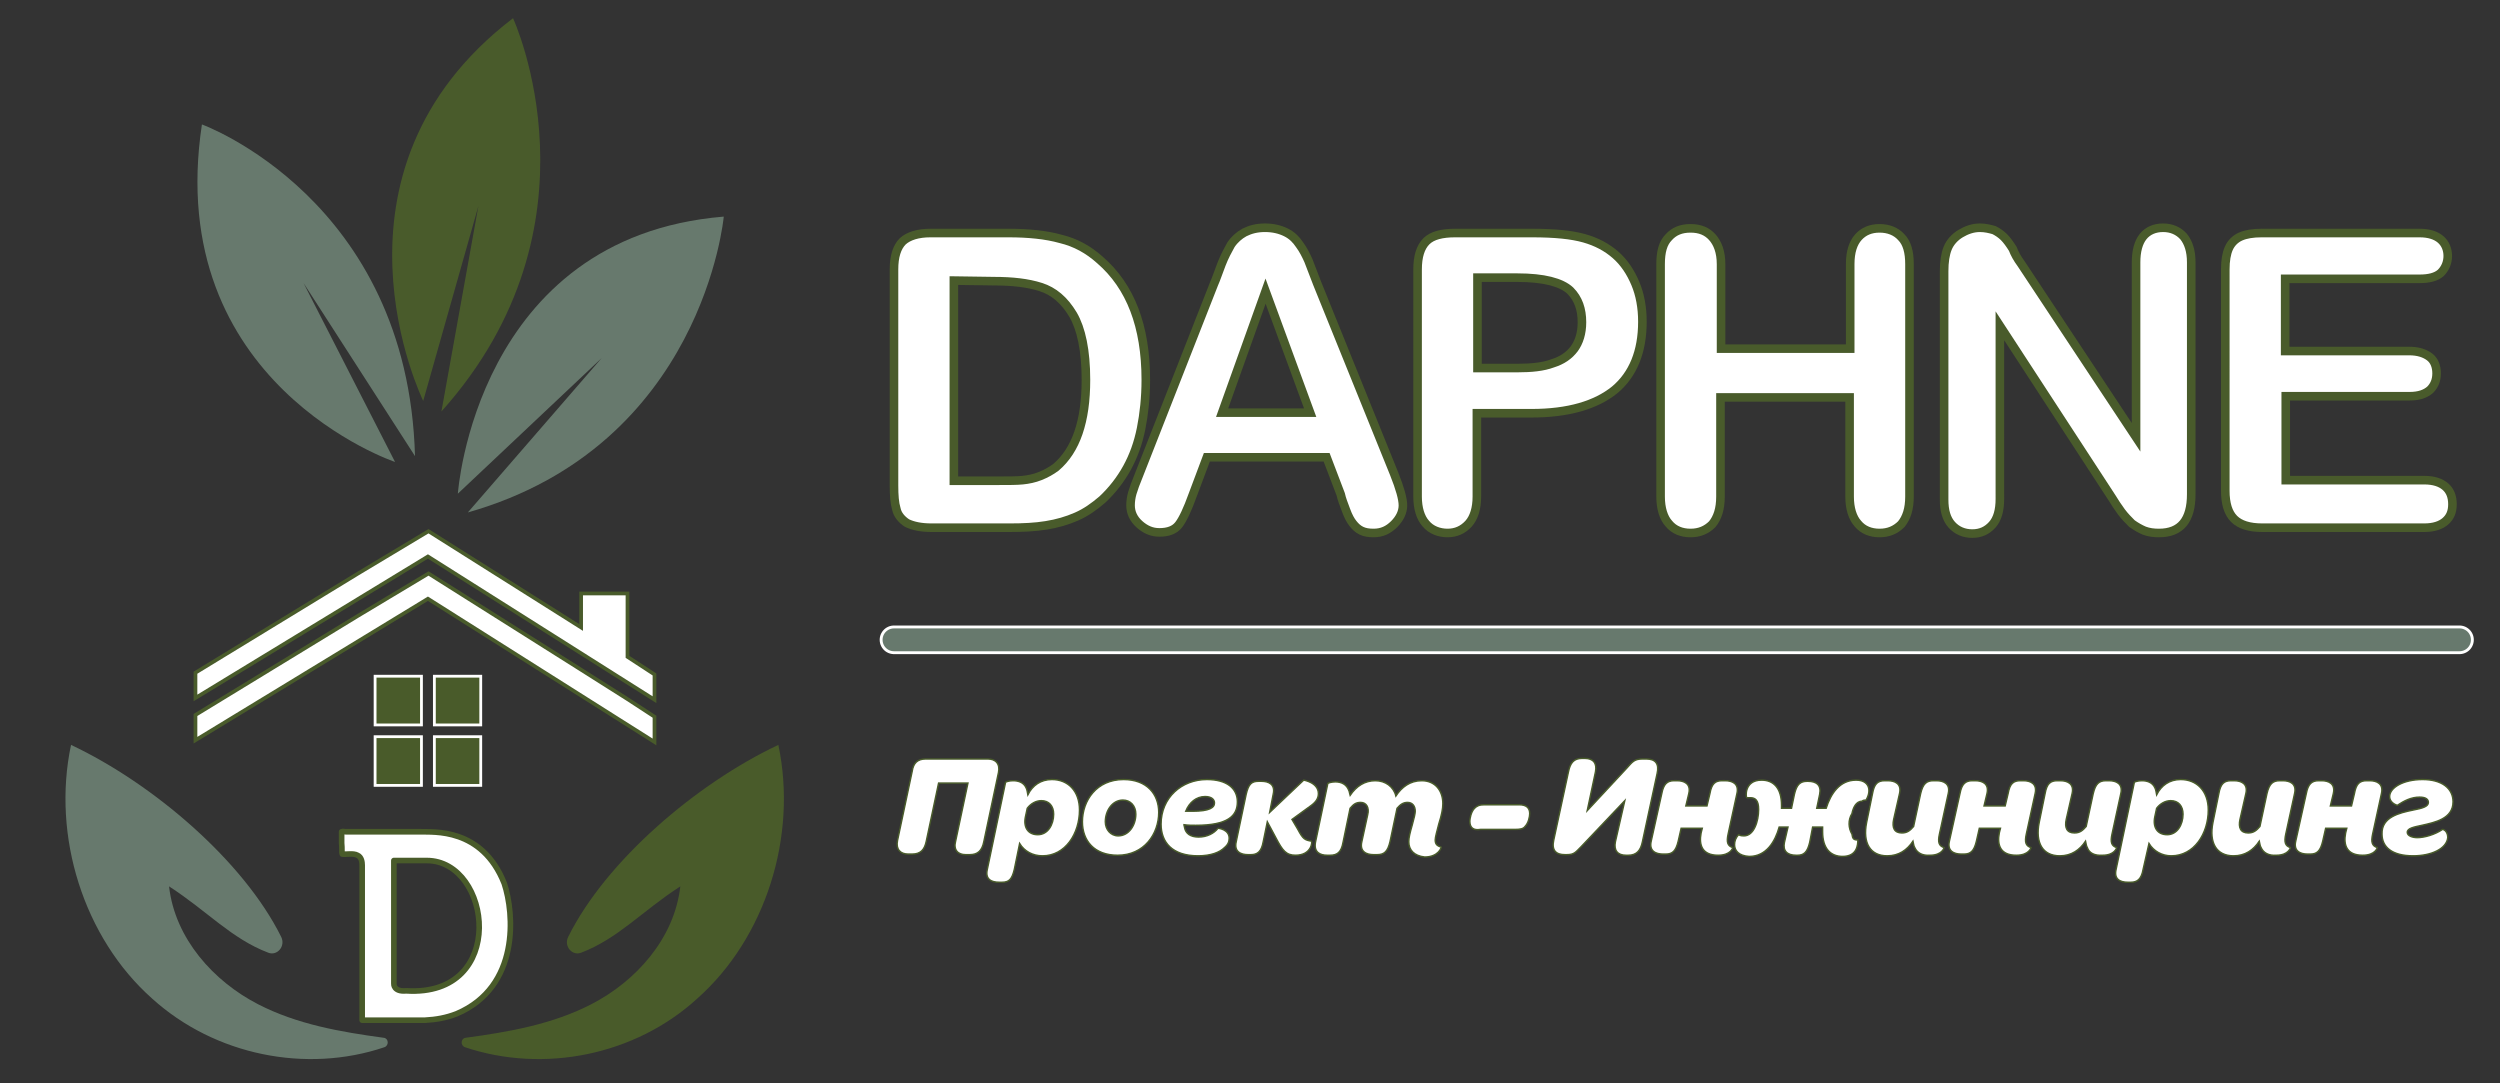 <?xml version="1.0" encoding="utf-8"?>
<!-- Generator: Adobe Illustrator 28.5.0, SVG Export Plug-In . SVG Version: 9.03 Build 54727)  -->
<svg version="1.1" id="katman_1" xmlns="http://www.w3.org/2000/svg" xmlns:xlink="http://www.w3.org/1999/xlink" x="0px" y="0px"
	 viewBox="0 0 425.9 184.5" enable-background="new 0 0 425.9 184.5" xml:space="preserve">
<rect x="0" y="0" width="425.9" height="184.5" fill="#333333" stroke="none"/>
<path fill="#495B2A" d="M79.2,178.4c-0.8-0.3-0.7-1.5,0.1-1.6c7.4-1,14.8-2.3,21.4-5.7c7.6-3.9,14.2-11.2,15.2-20.1
	c-6.5,4.2-10.6,8.9-16.9,11.3c-1.5,0.6-3-1.1-2.2-2.7c6.4-12.9,21.8-26.1,35.8-32.7c3.3,15.6-2.2,32.9-13.8,43.2
	C108.2,179.8,92.6,182.9,79.2,178.4"/>
<path fill="#67796D" d="M65.5,178.4c0.8-0.3,0.7-1.5-0.1-1.6c-7.4-1-14.8-2.3-21.4-5.7c-7.6-3.9-14.2-11.2-15.2-20.1
	c6.5,4.2,10.6,8.9,16.9,11.3c1.5,0.6,3-1.1,2.2-2.7c-6.4-12.9-21.8-26.1-35.8-32.7c-3.3,15.6,2.2,32.9,13.8,43.2
	C36.6,179.8,52.2,182.9,65.5,178.4"/>
<polygon fill="#FFFFFF" stroke="#495B2B" stroke-width="0.633" stroke-miterlimit="22.93" points="106.9,111.9 106.9,101.1 
	99,101.1 99,106.9 73,90.5 61,97.7 33.3,114.6 33.3,118.9 72.9,94.8 111.5,119.2 111.5,114.9 "/>
<polygon fill="#FFFFFF" stroke="#495B2B" stroke-width="0.633" stroke-miterlimit="22.93" points="99,114.1 73,97.7 61,104.9 
	33.3,121.8 33.3,126.1 72.9,102 111.5,126.4 111.5,122.1 106.9,119.1 "/>
<rect x="63.9" y="115.2" fill="#495B2A" stroke="#FFFFFF" stroke-width="0.478" stroke-miterlimit="10" width="7.9" height="8.3"/>
<rect x="63.9" y="125.5" fill="#495B2A" stroke="#FFFFFF" stroke-width="0.478" stroke-miterlimit="10" width="7.9" height="8.3"/>
<rect x="74" y="115.2" fill="#495B2A" stroke="#FFFFFF" stroke-width="0.478" stroke-miterlimit="10" width="7.9" height="8.3"/>
<rect x="74" y="125.5" fill="#495B2A" stroke="#FFFFFF" stroke-width="0.478" stroke-miterlimit="10" width="7.9" height="8.3"/>
<path fill="#67796D" d="M78,84.1c0,0,3-43.7,45.3-47.2c0,0-3.5,39-43.6,50.4L102.5,61L78,84.1L78,84.1z"/>
<path fill="#67796D" d="M67.3,78.7c0,0-39.6-13.3-32.9-57.5c0,0,35.1,12.7,36.3,56.5l-19-29.5L67.3,78.7z"/>
<path fill="#495B2B" d="M72.1,68.3c0,0-19.1-38.9,15.3-65.2c0,0,16.3,35.2-12.2,67l6.3-35C81.5,35.1,72.1,68.3,72.1,68.3z"/>
<path fill-rule="evenodd" clip-rule="evenodd" fill="#FFFFFF" stroke="#495B2A" stroke-width="0.957" stroke-linecap="round" stroke-linejoin="round" d="
	M61.7,173.8c0-3.8,0-26.3,0-26.4c0-0.5-0.1-1.4-0.8-1.7c-0.7-0.4-2-0.1-2.6-0.2c-0.1-0.2,0-0.9-0.1-1.9c0-0.9,0-1.5,0-1.9
	c0.2-0.1,0.4,0,0.7,0c2.2,0,9.2,0,12.8,0c2,0.1,10.4-0.8,14.2,8.8c1.7,5.1,2.7,17.6-8.1,22.2c-1.8,0.7-3.5,1-5.4,1.1
	C71.5,173.8,62.4,173.8,61.7,173.8L61.7,173.8L61.7,173.8z M67.1,146.6v21c0,0-0.1,1.4,2.1,1.2c17.4,1.1,14.6-22.2,3.5-22.2H67.1z"
	/>
<g>
	<path fill="#FFFFFF" stroke="#495B2B" stroke-width="1.461" stroke-miterlimit="22.93" d="M158.5,39.7h13.3c3.4,0,6.4,0.3,8.9,1
		c2.5,0.6,4.7,1.8,6.7,3.6c5.2,4.5,7.8,11.3,7.8,20.4c0,3-0.3,5.8-0.8,8.3s-1.3,4.7-2.4,6.7c-1.1,2-2.5,3.8-4.2,5.4
		c-1.4,1.2-2.8,2.2-4.4,2.9c-1.6,0.7-3.3,1.2-5.2,1.5c-1.8,0.3-3.9,0.4-6.2,0.4h-13.3c-1.8,0-3.2-0.3-4.2-0.8
		c-0.9-0.6-1.6-1.4-1.8-2.4c-0.3-1-0.4-2.3-0.4-4V45.9c0-2.2,0.5-3.8,1.5-4.8C154.8,40.2,156.4,39.7,158.5,39.7L158.5,39.7z
		 M162.5,47.8v34.1h7.7c1.7,0,3,0,4-0.1s2-0.3,3-0.7c1-0.4,1.9-0.9,2.7-1.5c3.4-2.9,5.1-7.8,5.1-14.9c0-5-0.8-8.7-2.2-11.1
		c-1.5-2.5-3.3-4-5.5-4.7s-4.8-1-8-1L162.5,47.8L162.5,47.8z"/>
	<path fill="#FFFFFF" stroke="#495B2B" stroke-width="1.461" stroke-miterlimit="22.93" d="M228.4,84.2l-2.4-6.3h-20.4l-2.4,6.4
		c-0.9,2.5-1.7,4.2-2.4,5.1s-1.8,1.3-3.3,1.3c-1.3,0-2.4-0.5-3.4-1.4s-1.5-2-1.5-3.2c0-0.7,0.1-1.4,0.3-2.1s0.6-1.8,1.1-3l12.8-32.6
		c0.4-0.9,0.8-2.1,1.3-3.4c0.5-1.3,1.1-2.4,1.6-3.3c0.6-0.9,1.4-1.6,2.3-2.1c1-0.5,2.1-0.8,3.5-0.8s2.6,0.3,3.6,0.8s1.7,1.2,2.3,2.1
		c0.6,0.8,1.1,1.8,1.5,2.7c0.4,1,0.9,2.3,1.5,3.9l13.1,32.4c1,2.5,1.5,4.3,1.5,5.4s-0.5,2.2-1.5,3.2s-2.1,1.5-3.5,1.5
		c-0.8,0-1.5-0.1-2.1-0.4s-1-0.7-1.4-1.2s-0.8-1.2-1.2-2.3S228.6,85.1,228.4,84.2L228.4,84.2z M208.2,70.3h15l-7.6-20.7L208.2,70.3
		L208.2,70.3z"/>
	<path fill="#FFFFFF" stroke="#495B2B" stroke-width="1.461" stroke-miterlimit="22.93" d="M260.9,70.4h-9.3v14.2
		c0,2-0.5,3.6-1.4,4.6c-1,1.1-2.2,1.6-3.6,1.6s-2.8-0.5-3.7-1.6c-0.9-1-1.4-2.6-1.4-4.6V45.9c0-2.2,0.5-3.8,1.5-4.8s2.7-1.4,4.9-1.4
		H261c3.9,0,6.8,0.3,8.9,0.9c2.1,0.6,3.8,1.5,5.3,2.8s2.6,3,3.4,4.9s1.2,4.1,1.2,6.5c0,5.1-1.6,9-4.7,11.6
		C271.9,69,267.2,70.4,260.9,70.4L260.9,70.4z M258.5,47.3h-6.8v15.4h6.8c2.4,0,4.4-0.2,6-0.8c1.6-0.5,2.8-1.3,3.7-2.5
		c0.8-1.1,1.3-2.6,1.3-4.5c0-2.2-0.6-4-2-5.4C266,48.1,263,47.3,258.5,47.3L258.5,47.3z"/>
	<path fill="#FFFFFF" stroke="#495B2B" stroke-width="1.461" stroke-miterlimit="22.93" d="M293.2,45v14.4h22V45
		c0-2.1,0.5-3.6,1.4-4.6s2.1-1.5,3.6-1.5s2.8,0.5,3.7,1.5c1,1,1.4,2.6,1.4,4.6v39.6c0,2.1-0.5,3.6-1.4,4.7c-1,1-2.2,1.5-3.7,1.5
		s-2.8-0.5-3.7-1.6c-0.9-1-1.4-2.6-1.4-4.6V67.7h-22v16.9c0,2.1-0.5,3.6-1.4,4.7c-1,1-2.2,1.5-3.7,1.5s-2.8-0.5-3.7-1.6
		c-0.9-1-1.4-2.6-1.4-4.6V45c0-2.1,0.4-3.6,1.4-4.6c0.9-1,2.1-1.5,3.7-1.5s2.8,0.5,3.7,1.5S293.2,42.9,293.2,45L293.2,45z"/>
	<path fill="#FFFFFF" stroke="#495B2B" stroke-width="1.461" stroke-miterlimit="22.93" d="M344.3,44.9l19.6,29.6V44.7
		c0-1.9,0.4-3.4,1.2-4.4c0.8-1,2-1.5,3.4-1.5s2.6,0.5,3.5,1.5c0.8,1,1.3,2.4,1.3,4.4v39.5c0,4.4-1.8,6.6-5.5,6.6
		c-0.9,0-1.7-0.1-2.5-0.4c-0.7-0.3-1.4-0.7-2.1-1.2c-0.6-0.6-1.2-1.2-1.8-2c-0.6-0.8-1.1-1.6-1.6-2.4l-19.1-29.3V85
		c0,1.9-0.4,3.4-1.3,4.4s-2,1.5-3.4,1.5s-2.6-0.5-3.5-1.5s-1.3-2.4-1.3-4.3V46.2c0-1.6,0.2-2.9,0.6-3.9s1.2-1.9,2.2-2.5s2.1-1,3.3-1
		c0.9,0,1.7,0.2,2.4,0.4c0.6,0.3,1.2,0.7,1.7,1.2s1,1.2,1.5,2C343.2,43.2,343.7,44.1,344.3,44.9L344.3,44.9z"/>
	<path fill="#FFFFFF" stroke="#495B2B" stroke-width="1.461" stroke-miterlimit="22.93" d="M412.2,47.5h-22.9v12.3h21.1
		c1.6,0,2.7,0.4,3.5,1s1.2,1.6,1.2,2.8c0,1.2-0.4,2.1-1.1,2.8c-0.8,0.7-1.9,1.1-3.5,1.1h-21.1v14.3H413c1.6,0,2.8,0.4,3.6,1.1
		c0.8,0.7,1.2,1.7,1.2,3s-0.4,2.2-1.2,2.9c-0.8,0.7-2,1.1-3.6,1.1h-27.6c-2.2,0-3.8-0.5-4.8-1.5s-1.5-2.6-1.5-4.8V45.9
		c0-1.5,0.2-2.7,0.6-3.6c0.4-0.9,1.1-1.6,2-2s2.1-0.6,3.6-0.6h26.9c1.6,0,2.8,0.4,3.6,1.1c0.8,0.7,1.2,1.7,1.2,2.8s-0.4,2.1-1.2,2.9
		C415,47.2,413.8,47.5,412.2,47.5L412.2,47.5z"/>
</g>
<line fill="none" stroke="#FFFFFF" stroke-width="4.876" stroke-linecap="round" stroke-miterlimit="22.93" x1="152.3" y1="109" x2="419" y2="109"/>
<line fill="none" stroke="#67796D" stroke-width="3.892" stroke-linecap="round" stroke-miterlimit="22.93" x1="152.3" y1="109" x2="419" y2="109"/>
<g>
	<path fill="#FFFFFF" stroke="#495B2B" stroke-width="0.25" stroke-miterlimit="10" d="M157.7,129.3h10.6c1.3,0,2.1,0.8,1.8,2.3
		l-2.5,11.8c-0.3,1.5-1,2.2-2.4,2.2h-0.7c-1.3,0-2.1-0.8-1.7-2.3l2.1-9.9h-5l-2.1,9.9c-0.3,1.5-1,2.2-2.4,2.2h-0.7
		c-1.3,0-2.1-0.8-1.8-2.3l2.5-11.8C155.6,130,156.3,129.3,157.7,129.3z"/>
	<path fill="#FFFFFF" stroke="#495B2B" stroke-width="0.25" stroke-miterlimit="10" d="M173.7,143.7l-0.9,4.4
		c-0.4,1.7-0.9,2.2-2.1,2.2h-0.5c-1.3,0-2.4-0.5-2-2.2l3.1-14.8c0-0.1,0.6-0.3,1.3-0.3c0.9,0,1.8,0.3,2.2,1.2
		c0.2,0.4,0.2,0.7,0.3,1.2c0.8-1.6,2.2-2.6,4.1-2.6c2.7,0,4.7,1.9,4.7,5.2c0,4-2.4,7.8-6.3,7.8C175.9,145.8,174.5,145,173.7,143.7z
		 M179.5,138.7c0-1.4-0.8-2.3-2.1-2.3c-0.9,0-1.8,0.5-2.4,1.3l-0.3,1.4c-0.4,1.8,0.4,3.1,2.1,3.1
		C178.5,142.2,179.5,140.5,179.5,138.7z"/>
	<path fill="#FFFFFF" stroke="#495B2B" stroke-width="0.25" stroke-miterlimit="10" d="M191.4,132.8c4,0,6,2.5,6,5.6
		c0,3.7-2.5,7.3-7,7.3c-4,0-6-2.5-6-5.7C184.4,136.4,186.8,132.8,191.4,132.8z M190.5,142.4c1.8,0,3-1.8,3-3.7
		c0-1.4-0.9-2.4-2.2-2.4c-1.8,0-3,1.8-3,3.7C188.3,141.3,189.2,142.4,190.5,142.4z"/>
	<path fill="#FFFFFF" stroke="#495B2B" stroke-width="0.25" stroke-miterlimit="10" d="M197.8,140.4c0-4.5,3.5-7.6,7.8-7.6
		c3.4,0,5.2,1.5,5.2,3.8c0,2.4-1.6,4-7.1,4c-0.6,0-1.3,0-2-0.1c0,0.2,0.1,0.3,0.1,0.5c0.2,1,1,1.6,2.4,1.6c1.4,0,2.6-0.6,3.3-1.5
		c0.1,0,1.9,0.2,1.9,1.7c0,0.6-0.2,1.1-0.8,1.6c-0.8,0.8-2.3,1.4-4.5,1.4C199.7,145.8,197.8,143.5,197.8,140.4z M203.2,138.2
		c2.8,0,3.7-0.6,3.7-1.4c0-0.6-0.5-1.1-1.6-1.1c-1.5,0-2.7,1-3.3,2.5C202.4,138.2,202.9,138.2,203.2,138.2z"/>
	<path fill="#FFFFFF" stroke="#495B2B" stroke-width="0.25" stroke-miterlimit="10" d="M217.4,142.8l-1.5-2.8l-0.7,3.4
		c-0.3,1.7-1,2.2-2.1,2.2h-0.5c-1.2,0-2.4-0.5-2-2.2l1.7-8.1c0.4-1.7,0.9-2.2,2.1-2.2h0.5c1.2,0,2.4,0.5,2,2.2l-0.6,3.1l5.8-5.5
		c0,0,2.5,0.4,2.5,2.3c0,0.8-0.4,1.4-1.2,2l-3.3,2.4l1,1.7c0.9,1.7,1.2,1.8,2.3,2c0.2,0,0.1,2.4-2.7,2.4
		C219.1,145.7,218.5,144.9,217.4,142.8z"/>
	<path fill="#FFFFFF" stroke="#495B2B" stroke-width="0.25" stroke-miterlimit="10" d="M240,143.4c0-0.7,0.2-1.5,0.6-2.9
		c0.3-1.1,0.5-1.9,0.5-2.3c0-0.9-0.5-1.5-1.3-1.5c-0.7,0-1.2,0.3-1.8,1l-1.2,5.7c-0.4,1.7-1,2.2-2.2,2.2H234c-1.2,0-2.4-0.5-2-2.2
		l1-4.6c0.3-1.2-0.2-2.1-1.2-2.1c-0.8,0-1.2,0.3-1.8,1l-1.2,5.8c-0.3,1.7-1,2.2-2.2,2.2h-0.5c-1.2,0-2.3-0.5-2-2.2l2.1-10
		c0-0.1,0.6-0.3,1.3-0.3c1,0,1.9,0.4,2.3,1.5c0.1,0.2,0.1,0.5,0.2,0.8c1.1-1.6,2.5-2.5,4.3-2.5c1.7,0,3.1,1,3.5,2.6
		c1-1.5,2.4-2.6,4.4-2.6c2.3,0,3.6,1.7,3.6,3.9c0,0.9-0.2,1.9-0.7,3.5c-0.3,1.2-0.6,2.2-0.6,2.7c0,0.7,0.3,1,1,1.2
		c0.1,0-0.4,1.7-2.8,1.7C240.9,145.8,240,144.8,240,143.4z"/>
	<path fill="#FFFFFF" stroke="#495B2B" stroke-width="0.25" stroke-miterlimit="10" d="M250.4,139.9c0-0.4,0.2-1.6,0.8-2.2
		c0.4-0.4,0.8-0.6,1.7-0.6h5.9c1.2,0,1.8,0.5,1.8,1.5c0,0.5-0.2,1.6-0.8,2.2c-0.3,0.4-0.8,0.5-1.7,0.5h-5.9
		C251,141.5,250.4,141,250.4,139.9z"/>
	<path fill="#FFFFFF" stroke="#495B2B" stroke-width="0.25" stroke-miterlimit="10" d="M269.5,129.2h0.5c1.4,0,2.1,0.8,1.8,2.3
		l-1.4,6.6l6.7-7.2c1-1.1,1.3-1.6,2.7-1.6h0.7c1.5,0,2.2,0.8,1.8,2.5l-2.5,11.6c-0.3,1.5-1,2.3-2.4,2.3H277c-1.4,0-2.1-0.8-1.8-2.3
		l1.6-7l-7.4,7.8c-1,1-1.2,1.4-2.5,1.4h-0.3c-1.5,0-2.3-0.7-1.9-2.5l2.5-11.6C267.5,130,268.1,129.2,269.5,129.2z"/>
	<path fill="#FFFFFF" stroke="#495B2B" stroke-width="0.25" stroke-miterlimit="10" d="M285.2,133h0.5c1.2,0,2.4,0.5,2,2.2l-0.5,2.1
		h3.6l0.5-2.1c0.3-1.7,0.9-2.2,2.1-2.2h0.5c1.2,0,2.4,0.5,2,2.2l-1.5,6.9c-0.3,1.4-0.1,2,0.8,2.3c0,0-0.3,1.3-2.5,1.3
		c-2.7,0-3.3-1.7-2.9-3.8l0.2-0.8h-3.6l-0.5,2.2c-0.4,1.7-1,2.2-2.1,2.2h-0.5c-1.2,0-2.4-0.5-2-2.2l1.8-8.1
		C283.4,133.6,284,133,285.2,133z"/>
	<path fill="#FFFFFF" stroke="#495B2B" stroke-width="0.25" stroke-miterlimit="10" d="M295.5,143.9c0-0.6,0.2-1.2,0.7-1.7
		c0.3,0.2,0.7,0.2,0.9,0.2c1.7,0,2.5-2.5,2.5-4.5c0-1.6-0.6-2-1.4-2l-0.6,0c-0.2,0-0.5-3,2.5-3c2,0,3.4,1.3,3.4,4.3l0,0.5h1.7
		l0.5-2.4c0.4-1.7,1-2.2,2.2-2.2h0.1c1.5,0,2.3,0.7,2,2.2l-0.5,2.4h1.6c0.8-2.5,2.3-4.8,5.1-4.8c2.2,0,2.7,1.7,1.7,3.4
		c-0.2,0-0.5,0-0.7,0.2c-1,0-1.5,1.1-1.7,2.1c-0.7,1.1-0.6,2.5,0,3.5c0.1,0.8,0.3,1,1,1c0,0.8-0.1,2.8-2.6,2.8c-2,0-3.4-1.3-3.4-4.2
		l0-0.8h-1.7l-0.5,2.6c-0.4,1.7-1,2.2-2.1,2.2h-0.2c-1.6,0-2.3-0.8-2-2.2l0.6-2.6h-1.5c-0.7,2.5-2.2,5-5.1,5
		C296.2,145.8,295.5,144.9,295.5,143.9z"/>
	<path fill="#FFFFFF" stroke="#495B2B" stroke-width="0.25" stroke-miterlimit="10" d="M326.2,144.4c-0.2-0.3-0.2-0.7-0.3-1.1
		c-1,1.5-2.4,2.5-4.4,2.5c-2.9,0-4.2-2.2-3.5-5.7l1-4.9c0.3-1.7,0.9-2.2,2.1-2.2h0.5c1.2,0,2.4,0.5,2,2.2l-1,4.4
		c-0.3,1.4,0.1,2.3,1.4,2.3c0.9,0,1.4-0.4,2-1.1l1.2-5.6c0.4-1.7,1-2.2,2.2-2.2h0.5c1.2,0,2.4,0.5,2,2.2l-1.5,6.9
		c-0.3,1.4-0.1,2,0.8,2.3c0,0-0.3,1.3-2.4,1.3C327.5,145.8,326.6,145.3,326.2,144.4z"/>
	<path fill="#FFFFFF" stroke="#495B2B" stroke-width="0.25" stroke-miterlimit="10" d="M336,133h0.5c1.2,0,2.4,0.5,2,2.2l-0.5,2.1
		h3.6l0.5-2.1c0.3-1.7,0.9-2.2,2.1-2.2h0.5c1.2,0,2.4,0.5,2,2.2l-1.5,6.9c-0.3,1.4-0.1,2,0.8,2.3c0,0-0.3,1.3-2.5,1.3
		c-2.7,0-3.3-1.7-2.9-3.8l0.2-0.8h-3.6l-0.5,2.2c-0.4,1.7-1,2.2-2.1,2.2h-0.5c-1.2,0-2.4-0.5-2-2.2l1.8-8.1
		C334.2,133.6,334.8,133,336,133z"/>
	<path fill="#FFFFFF" stroke="#495B2B" stroke-width="0.25" stroke-miterlimit="10" d="M355.6,144.4c-0.2-0.3-0.2-0.7-0.3-1.1
		c-1,1.5-2.4,2.5-4.4,2.5c-2.9,0-4.2-2.2-3.5-5.7l1-4.9c0.3-1.7,0.9-2.2,2.1-2.2h0.5c1.2,0,2.4,0.5,2,2.2l-1,4.4
		c-0.3,1.4,0.1,2.3,1.4,2.3c0.9,0,1.4-0.4,2-1.1l1.2-5.6c0.4-1.7,1-2.2,2.2-2.2h0.5c1.2,0,2.4,0.5,2,2.2l-1.5,6.9
		c-0.3,1.4-0.1,2,0.8,2.3c0,0-0.3,1.3-2.4,1.3C356.8,145.8,355.9,145.3,355.6,144.4z"/>
	<path fill="#FFFFFF" stroke="#495B2B" stroke-width="0.25" stroke-miterlimit="10" d="M366.1,143.7l-1,4.4c-0.3,1.7-1,2.2-2.1,2.2
		h-0.5c-1.3,0-2.4-0.5-2-2.2l3.1-14.8c0-0.1,0.6-0.3,1.3-0.3c0.9,0,1.8,0.3,2.2,1.2c0.2,0.4,0.2,0.7,0.3,1.2
		c0.8-1.6,2.2-2.6,4.1-2.6c2.7,0,4.7,1.9,4.7,5.2c0,4-2.4,7.8-6.3,7.8C368.3,145.8,366.9,145,366.1,143.7z M371.9,138.7
		c0-1.4-0.8-2.3-2.1-2.3c-0.9,0-1.8,0.5-2.4,1.3l-0.3,1.4c-0.4,1.8,0.4,3.1,2.1,3.1C370.9,142.2,371.9,140.5,371.9,138.7z"/>
	<path fill="#FFFFFF" stroke="#495B2B" stroke-width="0.25" stroke-miterlimit="10" d="M385.2,144.4c-0.2-0.3-0.2-0.7-0.3-1.1
		c-1,1.5-2.4,2.5-4.4,2.5c-2.9,0-4.2-2.2-3.5-5.7l1-4.9c0.3-1.7,0.9-2.2,2.1-2.2h0.5c1.2,0,2.4,0.5,2,2.2l-1,4.4
		c-0.3,1.4,0.1,2.3,1.4,2.3c0.9,0,1.4-0.4,2-1.1l1.2-5.6c0.4-1.7,1-2.2,2.2-2.2h0.5c1.2,0,2.4,0.5,2,2.2l-1.5,6.9
		c-0.3,1.4-0.1,2,0.8,2.3c0,0-0.3,1.3-2.4,1.3C386.5,145.8,385.6,145.3,385.2,144.4z"/>
	<path fill="#FFFFFF" stroke="#495B2B" stroke-width="0.25" stroke-miterlimit="10" d="M395,133h0.5c1.2,0,2.4,0.5,2,2.2l-0.5,2.1
		h3.6l0.5-2.1c0.3-1.7,0.9-2.2,2.1-2.2h0.5c1.2,0,2.4,0.5,2,2.2l-1.5,6.9c-0.3,1.4-0.1,2,0.8,2.3c0,0-0.3,1.3-2.5,1.3
		c-2.7,0-3.3-1.7-2.9-3.8l0.2-0.8h-3.6l-0.5,2.2c-0.4,1.7-1,2.2-2.1,2.2h-0.5c-1.2,0-2.4-0.5-2-2.2l1.8-8.1
		C393.2,133.6,393.8,133,395,133z"/>
	<path fill="#FFFFFF" stroke="#495B2B" stroke-width="0.25" stroke-miterlimit="10" d="M411.1,138c1.6-0.3,2.6-0.6,2.6-1.3
		c0-0.5-0.4-0.9-1.5-0.9c-1.4,0-2.6,0.6-3.8,1.4c-0.9-0.3-1.3-0.9-1.3-1.5c0-1.5,2.3-2.9,5.6-2.9c3.3,0,5.2,1.5,5.2,3.8
		c0,2.9-3.1,3.5-5.3,4c-1.4,0.3-2.5,0.5-2.5,1.2c0,0.6,0.9,0.9,1.7,0.9c1.2,0,3-0.5,4.3-1.4c0.3,0,0.9,0.4,0.9,1.4
		c-0.2,1.9-2.8,3.1-5.9,3.1c-3.6,0-5.3-1.5-5.3-3.7C405.7,139.2,408.7,138.5,411.1,138z"/>
</g>
</svg>
